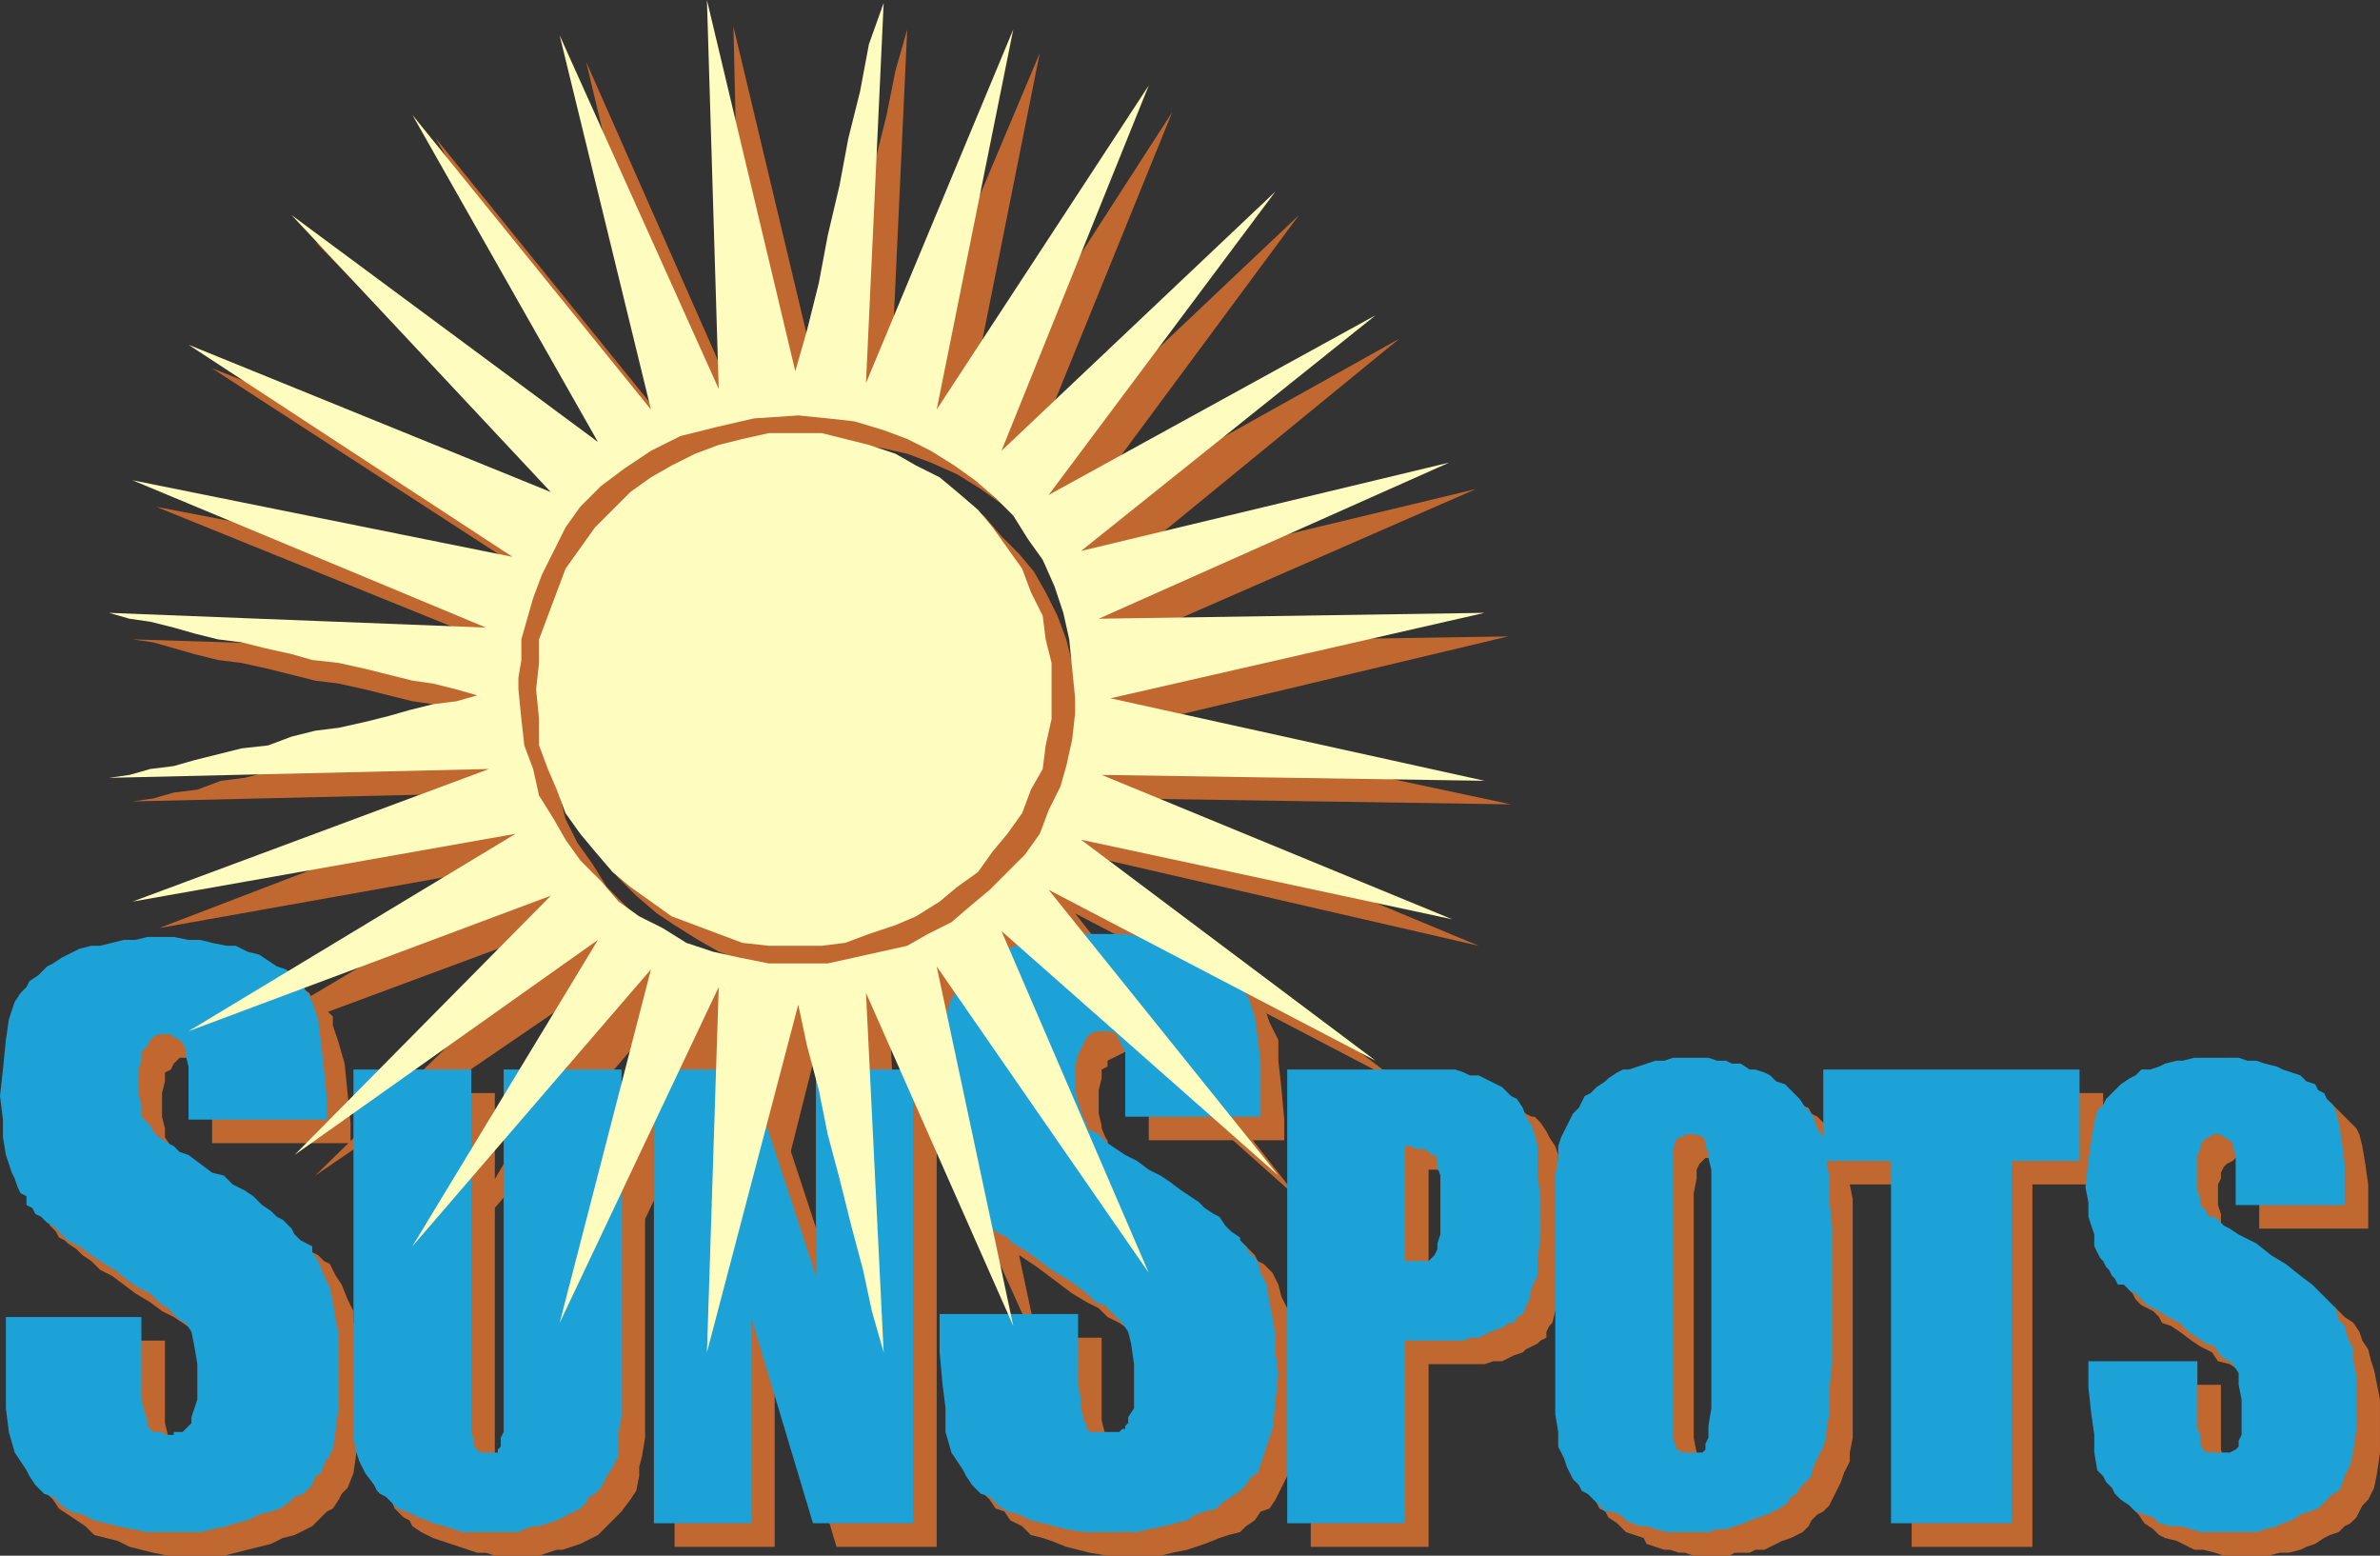 <svg xmlns="http://www.w3.org/2000/svg" width="606" height="396"><rect width="100%" height="100%" fill="#333333" stroke="none"/><path fill="#c16730" fill-rule="evenodd" d="M238.5 278.25v115.5H213l-15.75-52.5v52.5h-25.5v-115.5h24.75l17.25 52.5v-52.5h24.75m-74.25 0V366l-.75 4.5-.75 3v2.25l-.75 3.75-1.5 2.25-2.25 3-6 6-4.5 2.25-4.5 1.5h-1.5l-4.5 1.5H126l-2.25-.75h-2.25l-11.25-3.75-3-1.5-2.25-1.5-.75-1.5-1.5-.75-2.25-2.25-1.5-3.75-1.5-2.25-1.5-6v-3.75l-.75-5.25v-84.75H126v92.25l.75 2.25V375h.75l.75.75h3l.75-.75h.75v-.75l.75-2.25v-2.25l.75-3v-88.5h30m-75 12.75H54v-10.5l-.75-3v-3l-.75-2.25v-.75l-.75-.75-3-1.5h-3l-1.5 1.5-.75 1.5-1.5.75v2.25l-.75 3v6l.75 3v2.25l1.5 2.25v.75L48 297l1.5.75 2.25 1.5L54 300l3 2.25 2.25 2.25 3 .75 2.25 2.25 3 1.5 4.5 3 3 2.25 1.5 1.5 1.5.75 1.5 2.25 1.5.75 1.5 1.5 1.5.75 1.5 3L87 327l1.5 3.75 1.5 3v3l1.5 4.5v4.5l.75 5.25v12l-1.5 6.75L90 375l-1.5 3.75-1.5 1.5-.75 1.5-1.5 2.25-1.5.75-3.75 3.75-4.5 2.25-3 .75-3 1.5-12 3H42.75l-3.75-.75-6-1.5-3-1.5-6-1.5-2.25-2.25L15 384l-1.5-2.25-1.5-1.5-.75-2.25-1.5-2.25-1.5-5.25-1.5-12v-17.25H42v21l.75 3v2.25l.75 1.5 1.5 1.5h6l.75-.75h1.5L54 369v-.75l.75-1.5 1.5-4.5v-9l-1.5-4.5L54 345l-1.5-3-.75-.75-1.5-.75-1.5-2.25-4.5-3-3-1.5-3-2.25-3.75-2.25-6-4.5-3-1.5-2.25-2.25-2.25-1.5-1.5-1.5-2.25-1.5-.75-.75L15 315l-.75-1.5-1.5-1.5-.75-1.5-.75-.75-.75-2.25-1.5-3-1.5-4.5-.75-4.5-.75-5.25V277.5l.75-6.75 1.5-5.25 1.5-4.5 1.5-2.25.75-1.5 1.5-1.5 2.25-1.5 1.5-2.25 2.25-.75 2.25-1.5 4.5-2.25 2.25-.75 3-.75h2.25l3.75-.75h2.25l3.75-.75h6.75l3.75.75h3l3 .75h3l6 1.5 2.25 1.5 3 1.5 2.25.75 2.25 1.5.75 1.5 2.25 2.25 1.5.75 1.5 1.5V261l1.5 4.5 1.5 5.25 1.5 15V291M603 312.75h-27.75v-13.5l-.75-1.5-3-3h-2.25l-.75.75-1.5.75-.75.75-.75 1.5v1.5l-.75 1.5v5.25l.75 2.25v2.25l.75 1.5 2.25 2.25 1.5.75.75.75 1.5.75 3 3 5.25 2.25 3.75 3 3.75 2.25 3.75 3 3 2.25 2.25 2.25 2.25 1.5 1.5 2.25.75 2.25 1.5 2.25.75 3 .75 2.25 1.5 7.5v13.5l-.75 5.25-.75 3.75-1.5 3-1.5 1.5-1.5 3-1.5 1.5-1.5.75-1.5 1.5-2.25.75-1.5.75-2.25 1.5-2.25.75-1.5.75-3 .75h-2.25l-3 .75h-11.25l-2.25-.75-3-.75h-2.25l-4.5-2.25-3-.75-1.5-.75-1.5-1.5-2.25-1.5-1.5-2.25-2.25-2.25-1.5-2.25-.75-.75-1.5-4.5-.75-4.5V352.5h27.75V369l.75 2.25v2.25l.75 1.5h1.5l1.5.75h2.25l1.5-.75h1.5v-.75l.75-1.5.75-2.25v-8.25l-.75-3.75-.75-3-.75-2.25-.75-.75-1.5-.75-1.5-1.5-.75-1.5-2.25-1.5-3-.75-1.5-2.25-3-1.5-2.25-1.5-3-2.25-2.25-1.5-2.25-.75-.75-1.5-1.5-1.5-3-1.5-1.5-1.5-.75-1.5-.75-.75-.75-1.5-.75-.75-3-6v-4.5L537 312v-10.5l.75-5.25.75-4.5 1.5-3 1.5-1.5.75-1.5L546 282l2.25-1.5 1.5-.75 1.5-1.5h2.25l1.5-.75 4.5-1.5h2.25l3-.75h10.5l2.25.75h3l9 3 1.5.75 2.25.75 6.75 6.75.75 1.5.75 3 .75 4.5.75 5.25v11.25M435.75 396v-20.25l-1.5-.75h-1.5v-.75L432 372v-2.25l-.75-3.75v-62.25L432 300v-2.25l.75-1.5 1.5-1.5H438l2.25 2.25.75 2.25v72l-.75 2.25-.75 1.5h-.75l-.75.75h-2.25V396h4.5l1.5-.75h3.75l1.5-.75h2.25l4.5-2.25 2.25-.75 3-1.5 1.5-1.5.75-1.5 1.5-1.5 1.5-.75 1.5-1.5 3-6 .75-2.25 1.5-3v-2.25l.75-3.75v-60.75l-.75-3.75h15.75v92.25h30.75V301.5h18v-23.25h-65.25v16.5l-1.5-1.5L468 291l-1.5-2.25-.75-1.5-3-3-1.5-.75-.75-1.5-2.25-.75-2.25-1.5-.75-.75-4.5-1.5-1.5-.75L447 276h-1.5l-2.25-.75H429l-4.5 1.5-1.5.75-2.25.75h-1.5L417 279l-1.5 1.5-1.5.75-3 3-1.5.75-.75 1.5-2.25 2.25-.75 1.5-1.5 2.25-.75 1.5v1.5l-.75 2.25v1.5l-.75 1.5v9.75l-.75 6.75v36l.75 7.5v9.75l.75 2.25v1.5l.75 1.5v1.5l.75 2.25 1.5.75.75 2.25.75 1.5 1.5.75.75 1.5 2.25 1.5L414 390l4.5 1.5.75 1.5 4.5 1.5h1.5l2.25.75h1.5l2.25.75h4.5m-72-48.75V327h6l.75-1.5 1.5-1.5v-2.25l.75-1.5V304.5l-.75-2.25v-1.5l-1.5-1.5h-.75l-.75-.75h-1.5l-1.5-.75h-2.25v96h-30v-115.5h42.75l2.25.75 1.5.75h2.25l.75.75 1.5.75 2.25.75 1.5 1.5 1.5.75h.75l1.5 1.5 1.5 2.25.75 1.5 1.5 2.25.75 2.25v3l.75 3.75v30l-1.5 3-.75 3-.75.75-.75 1.5v1.5l-1.5.75-.75.75-3 1.5-.75.75-2.25.75-3 1.5h-2.25l-2.25.75h-14.25m-36.75-57h-34.5v-13.5l-.75-3v-1.5l-1.5-3-1.5-.75h-1.5l-.75-.75L282 270v1.5l-1.5.75v2.25l-.75 3v6l.75 3v2.25l1.5 1.5v1.5l3 3 2.25 1.5.75.75 2.25 1.5 2.25.75 6 4.5 3 .75 2.25 2.25 1.5 2.25 3 .75 2.25 1.5 2.25 2.25L315 315l4.5 4.5.75 1.5 1.5.75L324 324l1.5 3 .75 3 1.5 3 1.5 3.75 1.5 9V363l-.75 6-1.5 5.25-3.75 7.5-1.5 2.25-2.25.75-1.5 2.25-2.25 1.5-1.5 1.5-3 .75-2.25.75-3.75 1.5-4.5 1.5-3.75.75-3 .75H282l-4.5-.75-6-1.5-3.75-1.5-2.25-.75-3-.75-2.25-2.25-3-1.5-1.5-2.25-2.25-.75-1.5-2.25-1.5-1.5-.75-2.25-1.5-3-1.5-4.5-1.5-12v-18h35.25v21l1.5 6v2.25h2.25l.75.75h4.5l.75-.75h1.5l.75-.75v-.75l.75-2.25.75-1.5.75-3v-8.25L294 348l-1.5-3.75-.75-2.25-1.5-.75-3-3-2.25-1.5-3-1.5-2.25-2.25-3-1.5-3.75-2.25-9-6.75-4.5-3-2.25-2.25-.75-1.5H255l-1.5-1.5-.75-1.5-1.5-1.5v-1.5l-1.5-.75-.75-1.5-.75-2.25-.75-1.5-1.5-4.5-.75-4.5-.75-5.25v-12.75l.75-6.75.75-5.25 2.25-4.5 1.5-2.25 1.5-1.5.75-1.5 3.75-3.75 4.5-2.25 1.5-1.5 3-1.5H267l3-.75 2.25-.75 3.75-.75h3l3-.75h6.75l3.75.75h3.75l2.25.75 3.75.75 4.5 1.5 3 1.5 2.25.75 3 1.5 1.5 1.5 2.25 1.5 1.5 1.5.75 1.5 1.5 1.5.75 2.25 2.25 4.5V270l.75 6.75.75 8.25v5.25m-118.5-174 6.75.75 6 1.5L228 120l6 1.5 6 3 5.25 3 5.25 3.75 4.5 5.25 4.5 4.5 3.75 4.5 3 5.25 3 6 2.25 6 1.5 6 1.5 13.5-1.5 13.5-1.5 5.25-2.25 6.75-3 5.25-3 6-3.75 4.5-9 9-5.25 3-5.25 3.75-6 3-6 2.25-6.75 1.5-6 .75-6.75.75L195 246l-6-1.5-6-2.25-5.25-3-6-3.75-4.5-3L162 228l-4.5-4.5-3.75-4.5-3-6-3-5.25-2.25-6.75-1.5-5.25-1.5-6.75v-13.5l1.5-6.75 1.5-6 2.25-6 3-6 3-5.25 3.75-4.5 9.75-9.75 4.5-3.75 6-3 5.25-3 12-3 6.75-1.5 6.75-.75"/><path fill="#c16730" fill-rule="evenodd" d="m289.5 184.5 95.25 20.25-98.25-1.5 90 37.5L282 219l75 57-83.25-43.5 57 72.75-69-61.5 37.5 87-54-78 19.5 91.5-38.25-84.75 4.5 90.75-2.25-9.75-6-22.5-2.25-12-3-11.25-2.25-11.25-3.75-11.25-2.25-10.5-22.5 89.25 2.25-93-39.75 84 23.25-88.5-60.75 70.5 46.5-78-78 53.25L147 234l-93 34.5 83.25-49.5-96.75 17.25 90-34.5L33.75 204l5.25-.75 5.25-1.5 6-.75 6-2.25 6-.75 6-1.5 6-.75 12-3 6.75-1.5 6-.75 6-2.25 5.25-.75 6.75-2.25h5.25l5.25-1.5-10.5-3-6.75-1.5-5.25-.75-12-3-6.75-1.5-6-.75-12-3-6.75-1.5-6-.75-6-1.5-10.5-3-5.25-.75 96.75 3L39.75 129l97.5 18.75-83.25-54 93 36.75-66.75-69 77.25 57.75-46.5-84 60.75 75-22.5-94.5 39.75 90-2.25-99 22.5 94.5L211.5 90l3-11.25 2.25-12L220.5 54l2.25-12.75 3-12L228 18l3-10.5-4.5 96.75 38.25-90.75-19.5 97.5 53.25-82.5-37.5 92.25 69.75-66-57.75 78 83.25-46.5L282 147l93.75-22.5-89.25 39L384 162l-94.5 22.5h-9l-.75-8.25-.75-7.5-2.25-6-2.25-6.75-3-6.75-3-6-3.75-5.25-4.5-5.25-5.25-4.5-5.25-3.75-6-3.75-6.75-3-6-2.25-6.75-1.5-7.5-.75-6.75-.75-11.25.75-10.5 1.5-8.25 3-7.5 3-7.5 4.5-10.5 10.5-3.75 5.25-3 6-3.75 5.25-1.5 6-3 10.5-.75 5.25v8.25l.75 7.5.75 6 2.25 6.75 1.5 6 3 6 3.75 5.25 3.75 6 9 9 5.25 4.5 6 3.75 6.75 3 13.5 4.5 7.5.75h14.25l7.5-.75 6.75-2.25 12-4.5 6-3 5.25-4.5 5.25-3.75 7.5-9 4.5-5.25 2.25-6 3-6 1.5-6.75 1.5-6v-6.75l.75-2.25h9"/><path fill="#1da2d7" fill-rule="evenodd" d="M232.5 272.25v115.5H207l-15.75-52.5v52.5H166.5v-115.5h24l17.25 52.5v-52.5h24.75m-74.25 0v88.5l-.75 3.75v6l-1.5 3-1.5 2.25-1.5 3-1.5 1.5-1.5.75-.75 1.5-1.5 1.5-6 3-4.5 1.5h-1.5l-2.25.75-1.5.75h-14.25l-4.5-1.5-3-.75-1.5-.75-2.25-.75-3-1.5-2.25-.75-3-3-1.5-.75-.75-.75-.75-1.5-2.25-3-1.5-3-.75-2.25L90 366v-93.75h30v92.25l.75 2.25v1.5l1.5 1.5h4.5V369l.75-.75V366l.75-1.5v-92.25h30m-75 12.75H48v-13.5l-.75-3V267l-.75-1.5-.75-.75-1.5-.75-.75-.75h-3L39 264l-.75.75-.75 1.5-1.5 1.5V270l-.75 2.25v6l.75 3v3l2.25 2.25.75 1.5 1.5 1.5 2.25 1.5 1.5.75 1.5 1.5L48 294l6 4.5 3 .75 2.25 2.25 3 1.5 2.25 1.5 2.25 2.25 2.25 1.5 1.5 1.5 1.5.75 2.25 2.25.75 1.5 1.5 1.5 3 1.5v1.5L81 321l1.5 3.75 1.5 3 .75 3.75.75 4.5.75 3.75v18l-.75 6-.75 5.25-2.25 3.75-.75 2.25-1.5.75-.75 2.25-2.25 2.25L75 381l-1.5 1.5-2.25 1.5-2.25.75-3 .75-3 1.5-3 .75-2.25.75-3.75.75-3 .75H37.5l-7.5-1.5-6-1.5-3-1.5-3-.75-2.25-1.5L13.5 381l-2.25-.75L9 378l-1.5-2.25-.75-1.5-3-4.5-1.5-5.25-.75-6v-23.25H36v21l.75 3 .75 2.25v1.5l1.5 1.5h2.25l.75.75h2.25v-.75h2.25l2.25-2.25v-1.5l1.5-4.5v-9l-.75-4.5-.75-3.75-1.5-2.25-1.5-.75-3-3-2.25-1.5-2.25-2.25-3-1.5-2.25-1.5-3.75-3L25.5 321l-2.25-1.5-3-2.25-3-1.5L13.5 312l-1.5-.75-1.5-1.5L9 309l-.75-1.5-1.5-.75v-2.25l-1.5-.75-.75-1.5-.75-2.25-.75-1.5-1.5-4.5-.75-4.5V285L0 279l.75-6.75.75-7.5.75-5.25 1.5-4.5 1.5-2.25 1.5-1.5.75-1.5 2.25-1.5L12 246l1.5-.75 2.25-1.5 4.5-2.25 3-.75h2.25l6-1.5h3l3-.75h6.75l3.75.75h3l3 .75 3.75.75H60l3 1.5 3 .75 4.5 3 2.25.75 2.25 1.5.75 2.25 1.5.75 1.5 2.25.75 1.5 1.5 4.5.75 6 .75 6.75.75 7.5V285M597 306.75h-27.75V294l-.75-2.25V291l-.75-.75-1.5-.75-.75-.75h-2.25l-.75.75-1.5.75-.75 1.5v.75l-.75 1.5v9l.75 2.25v1.5l1.5 1.5.75 1.5h1.5l2.25 2.25 1.5.75 2.25 1.5 4.5 2.25 3.75 3 3.75 2.25 3.75 3 3 2.25 6 6 .75 3 1.5 1.5.75 3 1.5 3v3l.75 3.75v13.5l-.75 5.25-.75 3.75-1.5 3-.75 2.25-.75 1.5-1.5.75-3.75 3.75-4.5 1.5-2.25 1.5-2.25.75-1.5.75-3 .75-2.25.75h-14.25l-2.25-.75-3-.75h-2.25l-3-.75-1.5-1.5-4.5-1.5-1.5-1.5-2.25-1.5-1.5-1.5-.75-1.5-1.5-1.5-.75-1.5-1.5-1.5-.75-4.5v-4.5l-.75-5.25-.75-6.75v-6.75h27.75v17.25l.75 1.5v2.25l.75 1.5.75.75h6l1.5-.75.75-.75v-1.5l.75-1.5v-9l-.75-3.75v-3l-1.5-2.25-.75-.75-1.5-.75-1.5-1.5-.75-1.5-2.25-.75-4.5-3-2.25-2.25-3-1.5-2.25-1.5-3-1.5-3-3-1.5-.75-1.5-1.5h-1.5l-.75-1.5-.75-.75-.75-1.5-.75-.75-.75-1.5-.75-.75-1.5-3v-3l-1.5-4.5V306l-.75-3.75.75-6.75.75-5.25.75-4.5.75-3 1.5-1.5.75-1.5L540 276l2.25-1.5 1.5-.75 1.5-1.5h2.25l2.25-.75 1.5-.75 3-.75h1.5l3-.75H570l2.25.75h2.25l2.25.75 3 .75 1.5.75 4.5 1.5 1.5 1.5 2.25.75.75 1.5 1.5.75.75 1.5 1.5 1.5.75 1.5.75 3 .75 4.5.75 6v10.5m-166.5 63h3l.75-.75v-1.5l.75-1.5v-3l.75-4.5v-60.75l-.75-3v-1.5l-.75-1.5v-1.5l-.75-.75-1.5-.75h-3l-.75.75h-.75l-.75.75-.75 2.25V366l.75 2.25v.75h.75l.75.75h2.25V390h-6l-3-.75-2.25-.75h-1.5l-2.25-.75-1.5-.75-1.5-1.5-2.25-.75h-1.5l-4.5-4.5-1.5-.75-.75-1.5-1.5-1.5-1.5-3-.75-2.25-1.5-3v-3.75L396 360v-60.75l.75-4.5v-3l.75-2.25 3-6 1.5-1.5 1.5-3 1.5-.75 1.5-1.5 2.25-1.5.75-.75 2.25-1.5 1.5-.75h1.5l6.75-2.25h2.25l2.25-.75h9l2.25.75h2.25l1.5.75h2.25l2.25 1.5h1.5l2.25.75 1.5.75 1.5 1.5 2.25.75 3.75 3.75 1.5 2.25 1.5 1.5.75 1.5.75 2.25 1.5 2.25v-17.25h65.25v23.25h-17.25v92.25H481.5V295.5H465l.75 3.75v6l.75 6.75v35.25l-.75 6.75v6l-.75 4.5v1.5l-.75 2.25-2.25 4.5-.75 2.25v.75l-3 3-.75 1.5-1.5.75-.75 1.5L453 384l-3 1.5-4.5 1.5-1.5.75-4.5 1.5h-2.25L435 390h-4.5v-20.25M357.75 321h6l1.5-1.5.75-1.5v-1.5l.75-2.25v-15L366 297v-2.25l-.75-.75h-.75l-1.5-1.5h-2.25l-1.5-.75h-1.5v96h-30v-115.5h42.75l2.25.75 1.5.75h2.25l6 3 2.25 2.25 1.5.75 1.5 2.25.75 2.25 1.5 2.25.75 2.25.75 3v7.5l.75 5.25V315l-.75 5.25v4.5l-1.5 3-.75 3.75-.75.75v.75l-.75 1.5-1.5.75-.75 1.5H384l-.75.75-1.5.75-2.25.75-3 1.5h-2.25l-1.5.75h-15V321M321 284.25h-34.5v-16.5l-2.25-4.5-1.5-.75H279l-1.5.75-.75.75-2.25 4.5-.75 3v6l.75 3 1.5 4.5.75.75v1.5l3 1.5L282 291l4.5 3 3 1.5 3 2.25 3 1.5 2.25 1.5 3 2.25 4.5 3 1.5 1.5L309 309l1.5.75L312 312l1.5 1.5 2.25 1.5v.75l1.5 1.5.75 1.5 2.25 2.25.75 3 1.5 3 .75 4.5.75 3.75.75 4.5v4.5l.75 5.25-.75 7.5-.75 6.75-3.75 11.25-1.5.75-1.5 2.25-1.5 1.5-4.5 3-1.5 1.5-3 .75-2.25.75-2.25 1.5-6 1.5-3.75.75-3 .75H276l-4.5-.75-9-2.25-3-1.5-3-.75-2.25-1.5L252 381l-2.25-.75-2.25-2.25-1.5-2.25-.75-1.5-3-4.5-1.5-5.25v-6l-.75-6-.75-8.25v-9.75h35.25v18l.75 3.75v2.25l.75 3 .75 1.5v.75l.75.75h7.5l.75-.75h.75V363l.75-.75v-1.5l1.5-2.25v-11.25L288 342l-.75-3-1.5-2.25-4.5-4.5-2.25-.75-2.25-2.25-3-2.25-2.25-1.5-3.75-2.25-6-4.5-3.75-2.25-1.5-1.5-3-1.5-1.5-1.5-1.5-2.25H249l-1.5-1.5-.75-1.5-.75-.75-.75-1.5-1.5-1.5-.75-1.5-.75-2.25-.75-1.5-.75-3.75-1.5-5.25-.75-4.5v-13.5L240 264l.75-5.25 1.5-4.5 1.5-2.25 1.5-1.5.75-1.5 2.25-2.25 2.25-.75 1.5-1.5 4.5-3 2.25-.75 3-.75 4.5-1.5H270l3-.75h13.5l3.75.75h2.25l3.75.75 3 1.5h3l2.25 1.5 1.5 1.5 4.5 2.25 2.25 1.5 1.5 1.5 1.5 2.25.75.75 1.5 2.25 1.5 4.5.75 5.25.75 6.75v13.5"/><path fill="#fffcbf" fill-rule="evenodd" d="M202.5 110.25h6.75l12 3 6.75 2.25 5.25 3 6 3 4.5 3.75 5.25 4.5 3.75 4.5 7.5 10.5 2.25 6 3 6 .75 6 1.5 6V183l-1.5 6.75-.75 6-3 5.25-2.25 6-3.75 5.25-3.75 4.5L249 222l-5.25 3.75-4.5 3.75-6 3.75-5.25 2.25-6.75 2.25-6 2.25-6 .75h-13.5L189 240l-18-6.75-10.5-7.5L156 222l-4.5-5.25-3.75-4.5L144 207l-2.25-6-2.25-5.25-2.25-6V183l-.75-7.5.75-6.75v-6l6.75-18 7.5-10.5 9-9 5.25-3.75 5.25-3 6-3 6-2.25 6-1.5 6.75-1.5h6.75"/><path fill="#fffcbf" fill-rule="evenodd" d="m282.75 177.75 95.25 21-97.5-1.5L369.75 234l-94.5-20.25 75 56.25L267 226.5l58.5 72.75L255 237l37.5 87-54-78 19.5 91.5-37.5-84.75 4.5 91.5-3-10.5-2.25-10.5-3-11.25-3-12-3-11.25-2.25-11.25-3-11.25-2.25-10.5-23.25 88.5 3-93-40.5 85.5 23.25-90-60.75 70.5 47.25-78L75 294l65.25-66L48 262.5l83.25-50.25-97.5 17.25 90.75-33.75L27.75 198l5.25-.75 5.25-1.5 6-.75 5.25-1.5 12-3 6.75-.75 6-2.25 6-1.5 6-.75 6.75-1.5 6-1.5 5.25-1.5 6-1.5 6-.75 5.25-1.5-5.25-1.5-6-1.5-5.25-.75-12-3-6.75-1.5-6.75-.75-5.25-1.5-6.75-1.5-6-1.5-6-.75-6-1.5-5.25-1.5-6-1.5-5.25-.75-5.25-1.5 96 3.75-90-37.5 96.75 19.5-82.5-54 92.25 37.5-66-70.5 78 57.75L105 29.25l60.75 75L142.5 9 183 99l-3-99 22.5 94.5 3-10.5 3-12 2.25-12 3-12.75 2.25-12 3-12 2.25-12L225 .75l-4.5 96.75 37.5-90-19.5 96.75 54-82.5-37.5 93 69.75-66L267 126l83.25-45.75-75 60 93.75-22.5-89.25 39.75L378 156l-95.25 21.75h-9l-1.5-15-1.5-6.75-2.25-6.75-3-6.75-3.75-5.25-3.75-6-4.5-4.5-5.25-4.5-5.25-3.75-6-3.75-6-3-6-2.25-7.5-2.25-6.75-.75-7.5-.75-11.25.75-9.75 2.25-9 2.25-7.5 3.75-6.75 4.5-6 4.5-5.25 5.25-3.75 5.25-6 12-2.25 6-3 10.5V168l-.75 4.5v3l.75 7.5.75 6.75 2.25 6 1.5 6.75 3.75 6 3 5.25 3.75 5.25 5.25 5.25 4.5 5.25 5.25 3.75 6 3 6 3.75 6.75 2.25 6.75 1.5 7.5 1.5h15l20.25-4.5 5.25-3 6-3 5.25-4.5 4.5-3.75 9-9 3.75-5.25 2.25-6 3-6 1.5-5.25 1.5-6.75.75-6.75v-3.75h9"/></svg>
